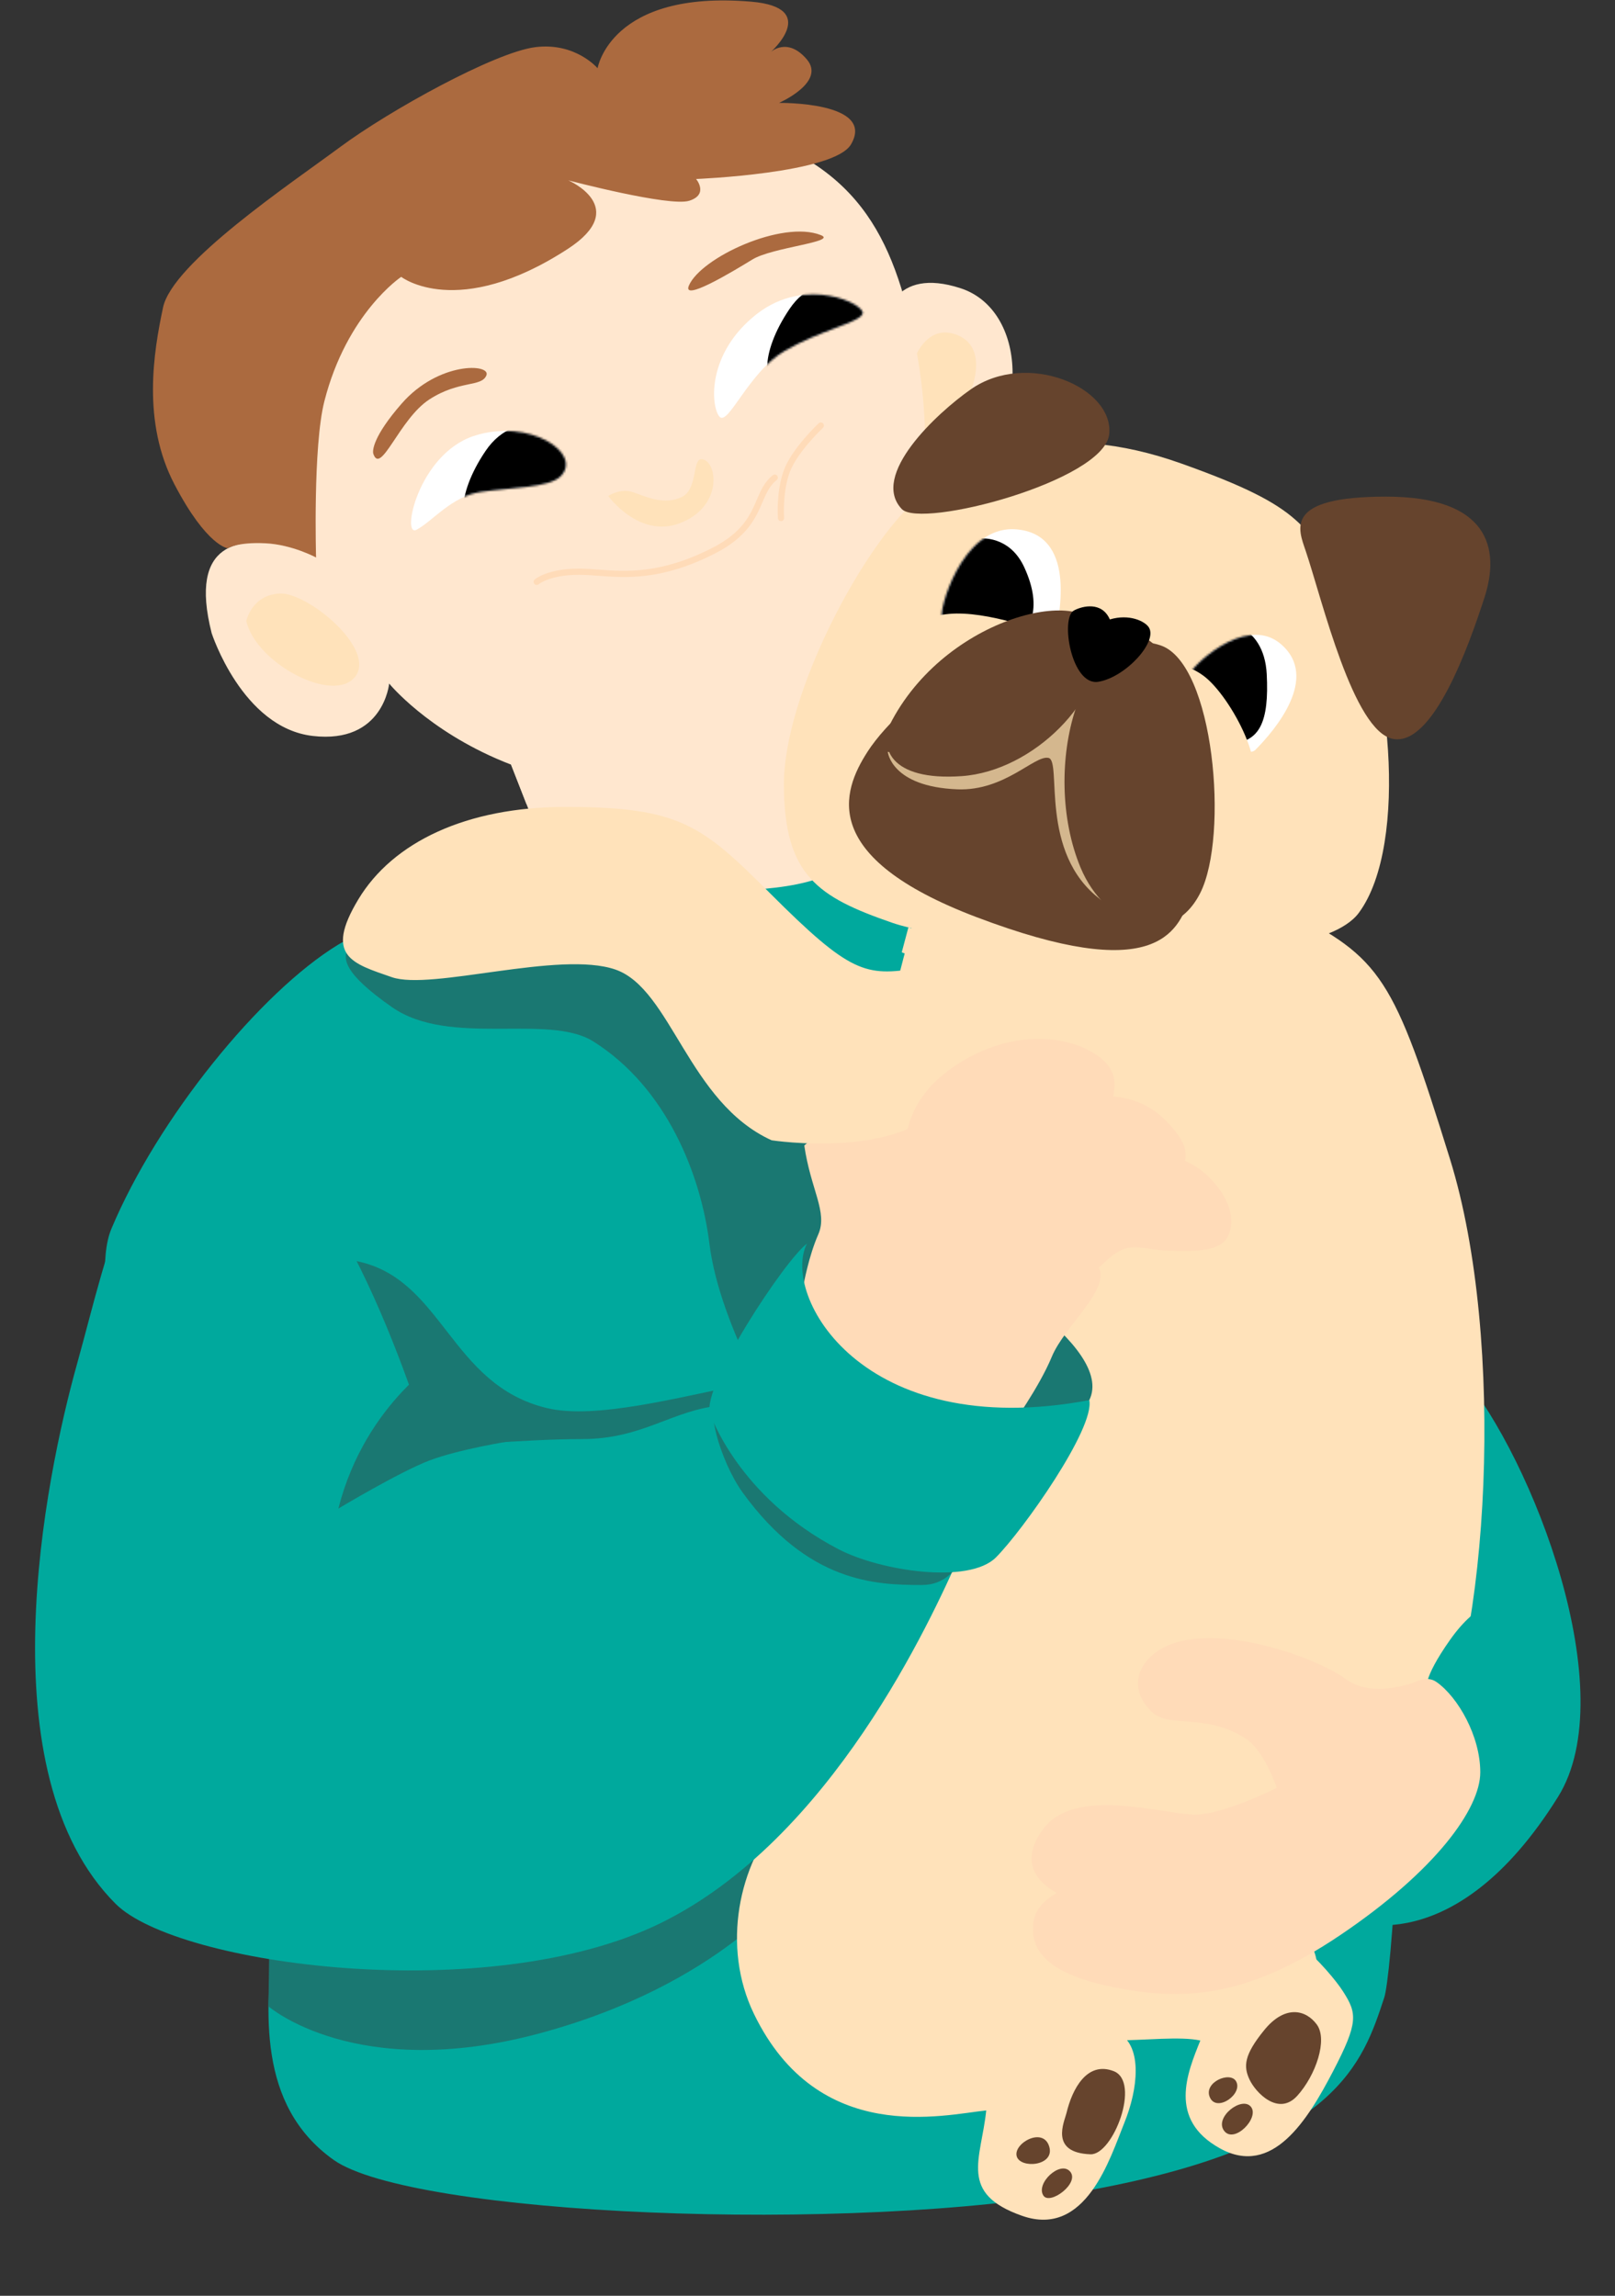 <?xml version="1.0" encoding="UTF-8"?> <svg xmlns="http://www.w3.org/2000/svg" width="783" height="1113" viewBox="0 0 783 1113" fill="none"><rect x="0" y="0" width="783" height="1113" fill="#333333" stroke="none"/><path d="M427.119 167.199C427.119 152.669 433.549 129.299 465.679 139.729C497.809 150.159 500.279 203.939 467.259 231.389C434.239 258.829 431.339 240.629 431.339 240.629L427.109 167.199H427.119Z" fill="#FFE7CF"></path><path d="M708.492 666.089C743.252 707.329 786.963 820.429 755.403 871.089C704.793 952.319 654.062 930.849 654.062 930.849L708.492 666.079V666.089Z" fill="#00A99D"></path><path d="M164 457.949C126.06 481.049 76.42 542.319 54.01 595.719C31.6 649.119 135.62 902.409 132.34 938.469C129.05 974.529 124.3 1020.46 161.71 1047.1C199.11 1073.74 410.31 1083.62 529.46 1061.58C648.61 1039.54 660.82 999.619 671.14 968.379C677.28 949.809 706.91 571.449 564.49 428.059C467.36 330.259 189.96 442.149 164 457.949Z" fill="#00A99D"></path><path d="M172.909 611.399C214.879 619.939 217.959 671.299 265.149 682.649C312.339 693.999 428.309 638.199 395.349 690.609C362.389 743.019 210.949 796.119 191.499 745.329C172.049 694.539 153.479 607.439 172.909 611.399Z" fill="#1A7872"></path><path d="M168.222 460.639C166.892 464.909 165.892 471.399 190.002 488.249C218.032 507.839 265.732 491.099 287.672 504.909C323.503 527.469 339.893 570.049 343.943 602.929C349.013 644.049 380.602 693.829 380.602 693.829L422.673 571.799L350.782 463.169C350.782 463.169 178.992 426.089 168.222 460.639Z" fill="#1A7872"></path><path d="M130.174 972.699C130.174 972.699 172.414 1009.55 260.934 985.959C349.454 962.369 384.304 914.199 384.304 914.199L375.944 845.389L130.874 919.199L130.164 972.709L130.174 972.699Z" fill="#1A7872"></path><path d="M379.045 880.279C358.105 903.679 349.685 943.699 365.565 976.409C396.825 1040.82 457.805 1025.18 478.155 1023.16C475.665 1047.01 464.595 1063.4 495.565 1074.25C526.535 1085.1 538.215 1046.16 545.075 1029.26C551.935 1012.37 553.665 992.709 543.045 986.079C532.425 979.449 491.505 958.269 491.505 958.269C491.505 958.269 474.775 887.509 438.385 874.399C401.985 861.289 389.945 868.109 379.065 880.269L379.045 880.279Z" fill="#FFE2BA"></path><path d="M442.391 448.489C442.391 448.489 396.291 608.039 396.291 739.849C396.291 871.659 382.911 921.409 457.161 957.329C531.421 993.249 665.191 906.229 693.551 852.129C721.921 798.029 730.311 649.879 703.011 561.959C675.701 474.039 669.931 464.339 623.821 441.399C577.711 418.459 442.391 448.489 442.391 448.489Z" fill="#FFE2BA"></path><g style="mix-blend-mode:multiply"><path d="M443.071 215.859C453.801 226.589 489.601 173.309 464.501 162.589C439.401 151.879 433.091 205.879 443.071 215.859Z" fill="#FFE2BA"></path></g><path d="M269.64 426.619L242.25 356.569L406.57 323.419C406.57 323.419 427.12 401.469 408.15 419.519C384.08 442.429 269.63 426.629 269.63 426.629L269.64 426.619Z" fill="#FFE7CF"></path><g style="mix-blend-mode:multiply"><path d="M333.671 382.499C384.421 363.889 407.941 339.769 407.941 339.769L411.861 296.619L247.781 370.699L255.271 389.849C255.271 389.849 315.311 389.219 333.671 382.489V382.499Z" fill="#FFE7CF"></path></g><path d="M102.591 306.859C91.261 262.069 116.641 260.309 138.321 264.239C120.721 236.559 109.341 176.649 144.351 129.489C179.361 82.329 265.241 43.789 337.221 58.029C409.191 72.269 429.961 106.469 441.831 157.909C455.241 216.009 444.411 256.059 444.411 256.059C444.411 256.059 437.251 264.739 422.451 286.629C407.661 308.509 389.731 357.659 389.731 357.659C389.731 357.659 327.781 403.579 244.221 369.279C207.121 354.049 188.681 331.399 188.681 331.399C188.681 331.399 185.931 360.759 151.661 356.799C117.381 352.839 102.581 306.859 102.581 306.859H102.591Z" fill="#FFE7CF"></path><path d="M502.016 977.179C513.576 997.569 562.685 984.979 581.955 989.259C575.685 1004.83 566.076 1027.5 591.485 1041.55C616.895 1055.6 633.956 1027.87 646.326 1004.13C658.706 980.399 657.925 976.089 651.205 965.549C644.485 955.009 619.136 926.969 591.246 919.539C563.356 912.099 482.396 942.579 502.006 977.169L502.016 977.179Z" fill="#FFE2BA"></path><g style="mix-blend-mode:multiply"><path d="M483.259 881.749C460.299 898.619 460.589 931.079 488.239 954.899C515.889 978.719 559.699 983.789 577.489 981.879C675.499 971.379 625.889 931.079 625.889 931.079C625.889 931.079 758.239 787.209 711.559 784.909C664.889 782.609 638.039 857.889 581.909 868.419C534.469 877.319 511.509 860.989 483.259 881.739V881.749Z" fill="#FFE2BA"></path></g><path d="M691.685 819.279C691.685 819.279 689.225 814.539 703.075 794.949C716.935 775.359 727.095 777.089 727.095 777.089C727.095 777.089 751.834 844.729 723.514 871.089L691.675 819.269L691.685 819.279Z" fill="#00A99D"></path><path d="M348.689 201.859C352.879 207.229 362.719 180.539 380.329 170.219C397.939 159.899 416.689 156.559 418.249 152.069C419.809 147.579 390.989 133.349 366.839 152.299C342.679 171.259 344.589 196.589 348.689 201.849V201.859Z" fill="white"></path><path d="M201.919 256.829C194.459 260.729 202.689 220.469 229.559 211.409C256.429 202.349 282.959 220.619 271.809 230.939C265.969 236.349 247.309 236.399 233.119 238.499C218.929 240.599 209.679 252.779 201.929 256.829H201.919Z" fill="white"></path><g style="mix-blend-mode:multiply"><path d="M329.571 253.669C309.811 261.169 294.891 240.459 294.891 240.459C294.891 240.459 300.621 236.559 306.661 238.539C312.691 240.529 321.67 245.149 330.47 240.999C339.26 236.859 334.781 219.279 341.881 223.129C348.081 226.489 349.331 246.159 329.581 253.659L329.571 253.669Z" fill="#FFE2BA"></path></g><mask id="mask0_225_6945" style="mask-type:luminance" maskUnits="userSpaceOnUse" x="346" y="142" width="73" height="61"><path d="M348.689 201.859C352.879 207.229 362.719 180.539 380.329 170.219C397.939 159.899 416.689 156.559 418.249 152.069C419.809 147.579 390.989 133.349 366.839 152.299C342.679 171.259 344.589 196.589 348.689 201.849V201.859Z" fill="white"></path></mask><g mask="url(#mask0_225_6945)"><path d="M380.395 185.899C369.755 190.009 367.795 171.879 382.835 149.719C397.865 127.559 425.325 137.309 423.885 158.419C422.445 179.529 394.455 180.469 380.405 185.899H380.395Z" fill="black"></path></g><g style="mix-blend-mode:multiply"><path d="M260.213 283.579C259.793 283.579 259.384 283.409 259.084 283.069C258.544 282.449 258.593 281.509 259.213 280.969C259.453 280.749 265.364 275.669 280.734 275.669C283.754 275.669 286.893 275.899 290.223 276.149C303.583 277.149 320.204 278.389 345.184 265.709C360.094 258.139 363.734 249.679 366.944 242.219C368.864 237.749 370.684 233.529 374.694 230.369C375.344 229.859 376.284 229.969 376.804 230.619C377.314 231.269 377.204 232.209 376.554 232.729C373.144 235.409 371.553 239.109 369.703 243.399C366.463 250.939 362.434 260.319 346.554 268.379C320.834 281.439 303.744 280.169 290.014 279.139C286.744 278.899 283.654 278.669 280.744 278.669C266.664 278.669 261.263 283.179 261.213 283.219C260.933 283.459 260.574 283.589 260.234 283.589L260.213 283.579Z" fill="#FFDBB8"></path></g><g style="mix-blend-mode:multiply"><path d="M378.653 252.649C377.873 252.649 377.223 252.049 377.163 251.269C377.123 250.759 376.223 238.699 379.943 228.229C383.673 217.719 396.403 205.719 396.943 205.209C397.543 204.639 398.493 204.669 399.063 205.279C399.633 205.879 399.603 206.829 398.993 207.399C398.863 207.519 386.263 219.409 382.773 229.229C379.273 239.079 380.143 250.919 380.153 251.029C380.213 251.859 379.603 252.579 378.773 252.639C378.733 252.639 378.693 252.639 378.653 252.639V252.649Z" fill="#FFDBB8"></path></g><path d="M334.015 138.409C330.485 146.579 355.115 131.729 364.805 125.789C374.495 119.849 406.295 117.279 397.965 113.979C379.185 106.549 339.845 124.909 334.015 138.409Z" fill="#AB6A3F"></path><mask id="mask1_225_6945" style="mask-type:luminance" maskUnits="userSpaceOnUse" x="199" y="208" width="76" height="50"><path d="M201.919 256.829C194.459 260.729 202.689 220.469 229.559 211.409C256.429 202.349 282.939 219.809 271.809 230.939C266.179 236.569 247.309 236.399 233.119 238.499C218.929 240.599 209.679 252.779 201.929 256.829H201.919Z" fill="white"></path></mask><g mask="url(#mask1_225_6945)"><path d="M233.005 254.759C222.365 258.869 220.405 240.739 235.445 218.579C250.475 196.419 277.935 206.169 276.495 227.279C275.055 248.389 247.065 249.329 233.015 254.759H233.005Z" fill="black"></path></g><path d="M180.994 219.999C184.634 230.679 193.624 203.049 208.194 193.629C222.764 184.209 233.434 187.789 235.814 181.999C238.184 176.219 212.604 175.189 194.704 195.699C180.904 211.499 180.484 218.479 181.004 219.989L180.994 219.999Z" fill="#AB6A3F"></path><g style="mix-blend-mode:multiply"><path d="M119.416 301.039C119.416 301.039 122.016 288.449 135.566 287.739C149.116 287.029 182.686 314.759 172.146 328.119C161.606 341.489 124.046 321.539 119.406 301.039H119.416Z" fill="#FFE2BA"></path></g><path d="M110.479 265.809C110.479 265.809 100.339 264.969 84.579 234.819C68.809 204.669 74.439 170.719 79.049 149.059C83.659 127.399 140.739 89.189 164.879 71.299C189.019 53.409 239.85 25.399 259.42 22.879C278.99 20.359 289.729 33.089 289.729 33.089C289.729 33.089 295.97 -4.981 364.18 0.809C397.92 3.679 373.729 25.189 373.729 25.189C373.729 25.189 381.8 17.729 391.19 28.809C400.58 39.889 377.68 49.889 377.68 49.889C377.68 49.889 424.709 49.179 412.599 69.979C404.359 84.129 337.489 86.779 337.489 86.779C337.489 86.779 343.779 94.249 334.199 97.319C324.619 100.389 275.559 87.439 275.559 87.439C275.559 87.439 306.159 100.619 275.229 120.709C221.749 155.449 194.519 134.219 194.519 134.219C194.519 134.219 168.169 151.749 157.259 194.549C151.669 216.449 153.239 270.279 153.239 270.279C153.239 270.279 141.649 264.009 128.719 263.389C114.869 262.719 110.479 265.799 110.479 265.799V265.809Z" fill="#AB6A3F"></path><path d="M56.072 922.999C85.983 952.909 236.852 973.029 319.972 932.489C403.092 891.959 451.323 785.379 465.413 753.749C479.503 722.129 371.763 679.289 348.863 681.479C325.963 683.669 311.502 697.669 282.282 697.669C253.062 697.669 208.413 701.939 208.413 701.939C208.413 701.939 167.192 559.849 116.272 547.009C65.352 534.179 53.002 605.269 37.383 661.119C21.773 716.979 -7.258 859.669 56.062 922.989L56.072 922.999Z" fill="#00A99D"></path><path d="M360.034 723.559C391.764 767.309 424.354 768.419 446.924 768.419C469.494 768.419 470.594 737.899 470.594 737.899C470.594 737.899 362.104 675.419 350.744 676.269C339.384 677.129 349.494 709.019 360.034 723.549V723.559Z" fill="#1A7872"></path><path d="M164.039 731.369C164.039 731.369 193.529 713.669 208.049 708.109C222.569 702.549 247.779 698.599 247.779 698.599L216.229 656.869C216.229 656.869 177.329 679.189 164.039 731.379V731.369Z" fill="#1A7872"></path><path d="M526.7 681.129C492.85 727.629 364.91 633.909 391.72 602.559C400.58 592.189 431.3 596.749 444.07 601.519C475.76 613.339 544.67 656.449 526.7 681.129Z" fill="#1A7872"></path><path d="M389.949 555.379C393.029 576.699 401.439 587.719 396.729 598.429C392.019 609.139 389.609 622.839 389.609 622.839C389.609 622.839 398.519 659.589 432.659 682.839C466.799 706.089 490.289 691.309 490.289 691.309C490.289 691.309 503.709 672.799 509.949 657.749C516.189 642.699 538.409 625.169 532.659 614.359C464.369 485.879 389.939 555.369 389.939 555.369L389.949 555.379Z" fill="#FFDBB8"></path><path d="M344.262 685.299C339.962 672.229 380.652 610.699 391.232 602.929C378.612 627.579 417.432 699.499 528.112 678.799C530.902 692.459 495.892 742.009 482.832 755.069C469.772 768.129 426.942 761.679 406.582 751.099C357.672 725.679 344.272 685.299 344.272 685.299H344.262Z" fill="#00A99D"></path><path d="M432.663 447.4C396.473 434.89 380.062 424.4 380.062 380.13C380.062 335.86 419.803 261.76 446.133 240.77C472.473 219.78 512.372 203.22 572.742 224.72C633.112 246.22 632.962 255.19 653.242 286.75C673.522 318.31 683.643 408.91 658.823 442.52C634.003 476.13 466.813 459.21 432.663 447.4Z" fill="#FFE2BA"></path><path d="M374.111 552.819C333.681 534.459 325.451 479.479 298.411 470.059C271.371 460.649 209.061 480.389 189.951 473.739C170.841 467.089 157.091 463.629 173.741 435.999C190.381 408.359 225.971 391.199 274.181 391.199C329.681 391.199 340.351 400.069 373.441 433.159C412.141 471.859 419.581 473.579 444.841 469.359C470.101 465.149 480.401 503.679 459.041 533.159C437.681 562.639 374.121 552.819 374.121 552.819H374.111Z" fill="#FFE2BA"></path><g style="mix-blend-mode:multiply"><path d="M440.413 449.629C440.413 449.629 476.193 459.629 527.703 462.279C589.253 465.449 607.303 463.929 607.303 463.929C607.303 463.929 565.953 481.289 491.133 472.949C452.003 468.589 437.203 461.669 437.203 461.669L440.413 449.619V449.629Z" fill="#FFE2BA"></path></g><path d="M633.033 267.06C629.433 256.39 622.163 240.77 672.013 240.77C721.863 240.77 727.403 265.91 719.743 289.6C712.073 313.29 694.863 361.73 675.483 358.25C656.103 354.77 641.073 290.88 633.033 267.06Z" fill="#66442D"></path><path d="M439.105 558.89C439.105 558.89 435.715 535.6 461.815 517.53C487.915 499.46 513.845 501.83 527.585 509.06C541.325 516.28 542.235 524.31 538.435 536.18C534.635 548.04 498.725 555.5 483.175 559.57C467.635 563.64 439.105 558.89 439.105 558.89Z" fill="#FFDBB8"></path><path d="M480.125 570.76C482.385 560.03 490.535 539.86 513.685 534.15C536.835 528.44 553.285 531.38 564.875 542.96C576.465 554.55 576.105 560.38 573.015 566.69C569.925 573 543.055 581.94 518.095 581.94C513.335 581.94 509.005 581.53 505.125 580.87C488.645 578.08 480.125 570.75 480.125 570.75V570.76Z" fill="#FFDBB8"></path><path d="M502.164 592.45C502.164 592.45 514.254 568.38 534.364 561.94C554.474 555.5 574.214 558.74 586.234 570.75C598.244 582.76 598.484 593.79 595.044 599.9C591.604 606.02 581.474 607.05 566.234 606.34C550.994 605.63 547.044 600.45 534.364 613.12C521.684 625.79 502.164 592.44 502.164 592.44V592.45Z" fill="#FFDBB8"></path><path d="M501.123 931.479C499.163 944.459 506.163 956.489 539.093 963.239C572.023 969.999 603.392 969.449 649.792 938.149C696.192 906.849 717.683 876.809 717.683 859.209C717.683 841.609 706.842 822.779 696.512 815.479C686.182 808.179 671.353 829.749 651.173 837.339C630.993 844.929 636.603 871.629 610.893 875.999C585.183 880.369 551.512 907.989 551.512 907.989C551.512 907.989 504.293 910.429 501.113 931.469L501.123 931.479Z" fill="#FFDBB8"></path><path d="M506.424 885.91C496.754 897.94 492.464 917.32 537.724 925.96C582.984 934.59 608.804 928.52 625.644 908.93C642.484 889.34 629.724 861.33 629.724 861.33C629.724 861.33 594.704 880.62 577.994 879.7C561.284 878.78 521.774 866.81 506.414 885.91H506.424Z" fill="#FFDBB8"></path><path d="M688.744 814.499C688.744 814.499 666.304 824.389 652.424 813.999C638.234 803.369 587.004 785.009 562.574 799.599C551.994 805.919 546.704 818.259 558.204 829.749C566.744 838.289 584.264 830.039 604.124 843.009C613.384 849.049 619.424 867.959 619.424 867.959C619.424 867.959 610.844 876.479 627.714 880.389C644.584 884.299 688.754 814.499 688.754 814.499H688.744Z" fill="#FFDBB8"></path><path d="M437.2 246.779C421.79 230.519 453.96 200.469 470.59 188.809C497.94 169.609 540.21 187.919 537.77 210.539C535.33 233.159 446.45 256.539 437.2 246.779Z" fill="#66442D"></path><path d="M420.59 364.469C408.2 383.649 396.69 415.489 473.32 444.589C560 477.509 570.78 452.089 576.82 435.589C584.51 414.579 592.57 319.529 546.6 305.229C500.64 290.919 438.66 336.479 420.58 364.469H420.59Z" fill="#66442D"></path><path d="M577.013 326.729C581.093 332.129 584.843 333.969 591.463 342.739C598.083 351.509 601.573 358.229 603.133 362.259C604.033 364.569 606.983 365.219 608.733 363.459C618.343 353.739 639.843 328.399 621.053 312.299C603.173 296.969 575.843 325.189 577.013 326.729Z" fill="white"></path><mask id="mask2_225_6945" style="mask-type:luminance" maskUnits="userSpaceOnUse" x="576" y="307" width="53" height="58"><path d="M577.013 326.729C581.093 332.129 584.843 333.969 591.463 342.739C598.083 351.509 601.573 358.229 603.133 362.259C604.033 364.569 606.983 365.219 608.733 363.459C618.343 353.739 639.843 328.399 621.053 312.299C603.173 296.969 575.843 325.189 577.013 326.729Z" fill="white"></path></mask><g mask="url(#mask2_225_6945)"><path d="M580.842 305.949C591.362 297.539 612.872 301.849 614.152 326.839C615.332 349.819 610.822 360.309 595.922 360.309C581.022 360.309 560.472 322.229 580.832 305.959L580.842 305.949Z" fill="black"></path></g><path d="M603.052 381.729C617.272 376.519 596.842 337.349 583.422 327.569C569.992 317.789 564.492 326.559 564.492 337.209C564.492 347.859 582.162 389.379 603.052 381.729Z" fill="#FFE2BA"></path><path d="M456.799 298.809C464.129 301.049 469.019 300.249 480.919 303.889C493.209 307.639 500.339 311.359 504.319 313.999C506.599 315.519 509.979 314.159 510.689 311.409C514.619 296.219 521.259 258.939 492.699 256.629C465.519 254.429 454.709 298.169 456.799 298.809Z" fill="white"></path><mask id="mask3_225_6945" style="mask-type:luminance" maskUnits="userSpaceOnUse" x="456" y="256" width="59" height="59"><path d="M456.799 298.809C464.129 301.049 469.019 300.249 480.919 303.889C493.209 307.639 500.339 311.359 504.319 313.999C506.599 315.519 509.979 314.159 510.689 311.409C514.619 296.219 521.259 258.939 492.699 256.629C465.519 254.429 454.709 298.169 456.799 298.809Z" fill="white"></path></mask><g mask="url(#mask3_225_6945)"><path d="M448.306 277.339C453.936 262.739 485.216 250.289 496.606 275.049C505.716 294.849 500.456 307.759 485.406 317.579C470.056 327.599 437.416 305.599 448.306 277.339Z" fill="black"></path></g><g style="mix-blend-mode:multiply"><path d="M430.406 364.469C430.406 364.469 431.966 381.399 464.146 382.669C487.206 383.579 501.636 365.939 508.356 367.439C515.076 368.939 503.396 413.449 533.566 436.079C555.606 452.609 557.346 443.389 556.426 422.759C555.516 402.129 555.476 319.899 531.486 317.529C507.496 315.159 437.946 367.469 430.416 364.469H430.406Z" fill="#D4B78E"></path></g><path d="M523.886 420.609C536.016 449.749 567.996 460.539 581.926 432.909C595.856 405.279 588.716 321.739 562.716 312.899C524.366 299.859 503.906 372.619 523.886 420.609Z" fill="#66442D"></path><path d="M444.59 304.61C453.72 293.21 477.29 297.09 500.86 304.61C537.93 292.96 520.67 323.499 507.35 332.659C494.03 341.819 438.11 312.71 444.6 304.61H444.59Z" fill="#FFE2BA"></path><path d="M432.53 349.139C425.43 362.309 431.48 378.739 466.31 376.269C501.13 373.799 535.54 338.819 533.55 308.929C531.8 282.569 460.85 296.589 432.53 349.139Z" fill="#66442D"></path><path d="M556.982 304.139C561.472 311.139 545.662 328.339 532.542 330.529C519.422 332.719 513.932 299.589 520.692 295.959C524.852 293.729 534.242 291.519 538.082 300.309C547.542 297.489 555.072 301.169 556.982 304.139Z" fill="black"></path><g style="mix-blend-mode:multiply"><path d="M599.27 1009.01C596.35 1003.97 583.25 1009.56 586.62 1016.9C589.99 1024.24 602.8 1015.11 599.27 1009.01Z" fill="#66442D"></path></g><g style="mix-blend-mode:multiply"><path d="M593.424 1032.94C598.284 1039.63 610.824 1026.72 606.484 1021.38C602.144 1016.04 588.694 1026.43 593.424 1032.94Z" fill="#66442D"></path></g><g style="mix-blend-mode:multiply"><path d="M628.926 1016.08C638.016 1006.04 643.776 988.819 638.446 981.529C633.116 974.239 623.006 971.889 613.016 984.109C603.026 996.339 602.836 1001.84 605.806 1008.18C608.776 1014.53 619.836 1026.1 628.926 1016.07V1016.08Z" fill="#66442D"></path></g><g style="mix-blend-mode:multiply"><path d="M517.073 1024.38C519.843 1012.74 527.013 999.11 539.933 1004.1C553.243 1009.24 539.663 1044.8 528.713 1044.41C508.673 1043.69 516.063 1028.64 517.073 1024.38Z" fill="#66442D"></path></g><g style="mix-blend-mode:multiply"><path d="M492.913 1045.3C494.513 1051.56 511.673 1050.21 508.673 1040.59C505.683 1030.96 491.313 1039.06 492.913 1045.3Z" fill="#66442D"></path></g><g style="mix-blend-mode:multiply"><path d="M505.883 1064.45C509.033 1069.21 523.623 1058.4 518.843 1052.81C514.063 1047.22 501.973 1058.55 505.883 1064.45Z" fill="#66442D"></path></g><g style="mix-blend-mode:multiply"><path d="M479.673 556.149C479.443 556.149 479.212 556.099 478.992 555.989C478.252 555.619 477.962 554.709 478.332 553.969C478.732 553.179 488.372 534.469 504.702 530.299C520.802 526.189 533.472 530.149 534.002 530.329C534.792 530.579 535.222 531.429 534.972 532.209C534.722 532.999 533.872 533.429 533.082 533.179C532.962 533.139 520.653 529.319 505.433 533.199C490.433 537.029 481.092 555.129 480.992 555.319C480.732 555.839 480.202 556.139 479.652 556.139L479.673 556.149Z" fill="#FFDBB8"></path></g><g style="mix-blend-mode:multiply"><path d="M506.61 582.429C506.38 582.429 506.15 582.38 505.93 582.27C505.19 581.9 504.9 580.989 505.27 580.249C505.67 579.459 515.31 560.75 531.64 556.58C547.74 552.47 560.41 556.429 560.94 556.609C561.73 556.859 562.16 557.709 561.91 558.489C561.66 559.279 560.82 559.71 560.02 559.46C559.9 559.42 547.59 555.6 532.37 559.48C517.37 563.31 508.03 581.41 507.93 581.6C507.67 582.12 507.14 582.419 506.59 582.419L506.61 582.429Z" fill="#FFDBB8"></path></g><g style="mix-blend-mode:multiply"><path d="M560.94 934.489C535.9 934.489 520.79 925.189 520.02 924.709C519.32 924.269 519.11 923.339 519.55 922.639C519.99 921.939 520.92 921.729 521.62 922.169C521.84 922.309 544.11 935.959 578.77 929.919C613.63 923.849 632.26 909.449 632.44 909.299C633.09 908.789 634.03 908.899 634.55 909.549C635.06 910.199 634.95 911.139 634.3 911.659C633.53 912.269 614.96 926.659 579.29 932.879C572.71 934.029 566.57 934.499 560.94 934.499V934.489Z" fill="#FFDBB8"></path></g></svg> 